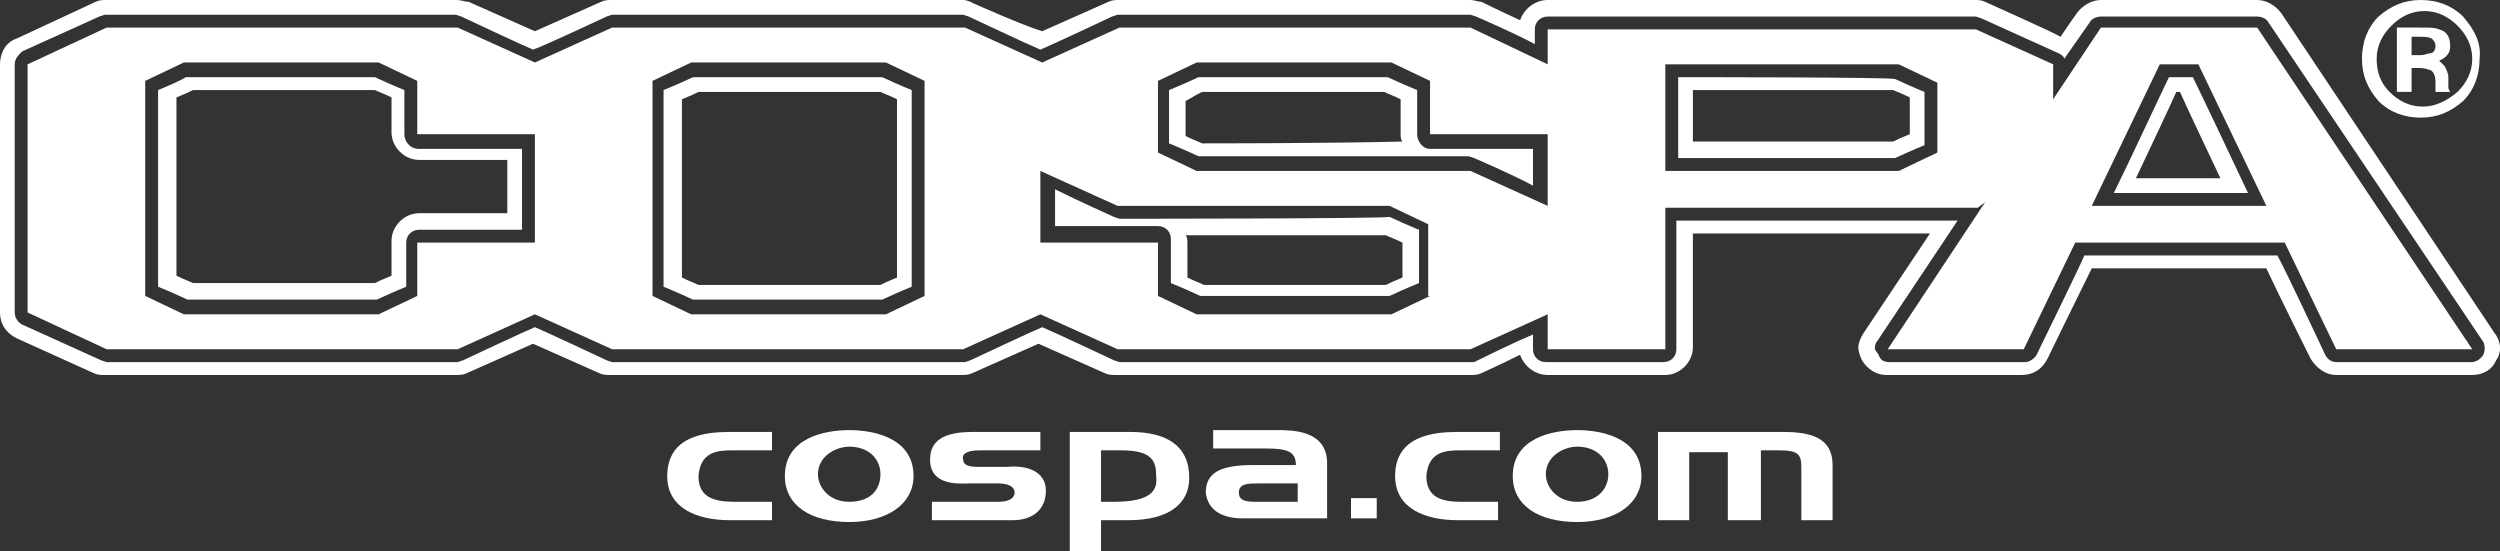 <?xml version="1.0" encoding="UTF-8"?><svg id="_レイヤー_1" xmlns="http://www.w3.org/2000/svg" viewBox="0 0 136.01 30"><rect x="0" y="0" width="136.01" height="30" fill="#333333" stroke="none"/><defs><style>.cls-1{fill:#fff;}</style></defs><g><path class="cls-1" d="M135.7,18.1L124.1,.7C123.8,.3,123.3,0,122.8,0h-8.5C113.8,0,113.3,.3,113,.7c0,0-.5,.7-.9,1.3-.3-.2-4.1-1.9-4.1-1.9-.2-.1-.4-.1-.6-.1h-23.2c-.7,0-1.3,.5-1.5,1.1-1.1-.5-2.1-1-2.1-1C80.4,.1,80.2,0,80,0h-19.1C60.7,0,60.5,0,60.3,.1c0,0-2.7,1.2-3.6,1.6-1-.3-3.7-1.5-3.7-1.5C52.8,.1,52.6,0,52.4,0h-19.1C33.1,0,32.9,0,32.7,.1c0,0-2.7,1.2-3.6,1.6-.9-.4-3.6-1.6-3.6-1.6C25.3,.1,25.1,0,24.8,0H5.8C5.6,0,5.4,0,5.2,.1L.9,2.1c-.6,.2-.9,.8-.9,1.4v13.5c0,.6,.3,1.1,.9,1.4l4.2,1.9c.2,.1,.4,.1,.6,.1H24.8c.2,0,.4,0,.6-.1,0,0,2.7-1.2,3.6-1.6,.9,.4,3.6,1.6,3.6,1.6,.2,.1,.4,.1,.6,.1h19.1c.2,0,.4,0,.6-.1,0,0,2.7-1.2,3.6-1.6,.9,.4,3.6,1.6,3.6,1.6,.2,.1,.4,.1,.6,.1h19.3c.2,0,.4,0,.6-.1,0,0,1.1-.5,2.1-1,.2,.6,.8,1.1,1.5,1.1h6.4c.8,0,1.5-.7,1.5-1.5v-6.2h12.9c-1.6,2.4-3.6,5.4-3.6,5.4-.2,.3-.3,.6-.3,.8s.1,.5,.2,.7c.3,.5,.8,.8,1.3,.8h7.4c.6,0,1.1-.3,1.4-.9,0,0,1.8-3.7,2.4-4.9h9.5c.6,1.3,2.4,4.9,2.4,4.9,.3,.5,.8,.9,1.4,.9h7.4c.6,0,1.1-.3,1.3-.8,.3-.4,.3-1-.1-1.5Zm-.6,1.2c-.1,.2-.4,.4-.6,.4h-7.4c-.3,0-.5-.2-.6-.4,0,0-2.2-4.7-2.6-5.4h-10.5c-.3,.7-2.6,5.4-2.6,5.4-.1,.2-.4,.4-.6,.4h-7.4c-.3,0-.5-.1-.6-.4l-.2-.3c0-.1,0-.3,.1-.4,0,0,3.2-4.8,4.4-6.6h-15.3v7c0,.4-.3,.7-.7,.7h-6.4c-.4,0-.7-.3-.7-.7v-.8c-1.2,.5-3.2,1.5-3.2,1.5h-19.3l-.3-.1s-3.4-1.6-3.9-1.8c-.5,.2-3.9,1.8-3.9,1.8l-.3,.1h-19.2l-.3-.1s-3.4-1.6-3.9-1.8c-.5,.2-3.9,1.8-3.9,1.8l-.3,.1H5.8l-.3-.1-4.2-1.9c-.3-.1-.5-.4-.5-.7V3.5c0-.3,.2-.5,.4-.7L5.4,.9l.3-.1H24.8l.3,.1s3.4,1.6,3.9,1.8c.6-.2,4-1.8,4-1.8l.3-.1h19.1l.3,.1s3.4,1.6,3.9,1.8c.5-.2,3.9-1.8,3.9-1.8l.3-.1h19.2l.3,.1s2.1,.9,3.2,1.5v-.8c0-.4,.3-.7,.7-.7h23.3l.3,.1,4.2,1.9c.2,.1,.3,.2,.3,.3,.7-1,1.4-2,1.4-2,.1-.2,.4-.3,.6-.3h8.5c.2,0,.5,.1,.6,.3l11.7,17.4c.1,.2,.1,.5,0,.7Z"/><path class="cls-1" d="M37.7,4.2c-.2,.1-1.1,.5-1.6,.7V15.6c.5,.2,1.4,.6,1.6,.7h10.3c.2-.1,1.1-.5,1.6-.7V4.9c-.5-.2-1.4-.6-1.6-.7-.3,0-10,0-10.3,0Zm11.1,10.9c-.5,.2-.7,.3-.9,.4h-9.9c-.2-.1-.5-.2-.9-.4V5.4c.5-.2,.7-.3,.9-.4h9.9c.2,.1,.5,.2,.9,.4,0,1.5,0,8.2,0,9.7Z"/><path class="cls-1" d="M60.9,11.9l-.3-.1s-2-.9-3.2-1.5v2h5.6c.4,0,.7,.3,.7,.7v2.4c.5,.2,1.4,.6,1.6,.7h10.3c.2-.1,1.1-.5,1.6-.7v-2.9c-.5-.2-1.4-.6-1.6-.7-.4,.1-14.7,.1-14.7,.1Zm15.4,3.2c-.5,.2-.7,.3-.9,.4h-9.9c-.2-.1-.5-.2-.9-.4v-1.9c0-.1,0-.3-.1-.4h10.9c.2,.1,.5,.2,.9,.4v1.9Z"/><path class="cls-1" d="M118,4.2c-.3,.6-2.3,4.9-3,6.3h7.3c-.7-1.5-2.7-5.7-3-6.3h-1.3Zm-1.8,5.5c.9-1.9,1.8-3.8,2.2-4.7h.2c.4,.9,1.3,2.8,2.2,4.7h-4.6Z"/><path class="cls-1" d="M22,7.3v-2.4c-.5-.2-1.4-.6-1.6-.7H10.1c-.1,.1-1,.5-1.5,.7V15.6c.5,.2,1.4,.6,1.6,.7h10.3c.2-.1,1.1-.5,1.6-.7v-2.4c0-.4,.3-.7,.7-.7h5.6v-4.4h-5.6c-.5,0-.8-.4-.8-.8Zm5.6,4.3h-4.8c-.8,0-1.5,.7-1.5,1.5v1.9c-.5,.2-.7,.3-.9,.4H10.5c-.2-.1-.5-.2-.9-.4V5.3c.5-.2,.7-.3,.9-.4h9.9c.2,.1,.5,.2,.9,.4v1.9c0,.8,.7,1.5,1.5,1.5h4.8c0,1.2,0,1.9,0,2.9Z"/><path class="cls-1" d="M77.1,7.3v-2.4c-.5-.2-1.4-.6-1.6-.7h-10.3c-.2,.1-1.1,.5-1.6,.7v2.9c.5,.2,1.4,.6,1.6,.7h14.7l.3,.1s2.1,.9,3.2,1.5v-2h-5.6c-.4,0-.7-.4-.7-.8Zm-11.7,.5c-.2-.1-.5-.2-.9-.4v-1.9c.5-.3,.7-.4,.9-.5h9.9c.2,.1,.5,.2,.9,.4v1.9c0,.1,0,.3,.1,.4-3.9,.1-10.4,.1-10.9,.1Z"/><path class="cls-1" d="M91.3,4.2v4.4h11.8c.2-.1,1.1-.5,1.6-.7v-2.9c-.5-.2-1.4-.6-1.6-.7-.3-.1-10.6-.1-11.8-.1Zm12.6,3.1c-.5,.2-.7,.3-.9,.4h-10.9v-2.8h10.9c.2,.1,.5,.2,.9,.4v2Z"/><path class="cls-1" d="M114.3,1.5l-2.6,3.9v-1.9l-4.2-1.9h-23.3v1.9l-4.2-2h-19.1l-4.2,1.9-4.2-1.9h-19.2l-4.2,1.9-4.2-1.9H5.8L1.5,3.5v13.5l4.3,2H24.9l4.2-1.9,4.2,1.9h19.1l4.2-1.9,4.2,1.9h19.2l4.2-1.9v1.9h6.4v-7.7h17l.4-.3-5.3,8h7.4l2.8-5.8h11.4l2.8,5.8h7.4L122.8,1.5h-8.5ZM29.1,13.2h-6.4v2.9l-2.1,1H10l-2.1-1V4.4l2.1-1h10.6l2.1,1v2.9h6.4v5.9Zm21.2,2.9l-2.1,1h-10.6l-2.1-1V4.4l2.1-1h10.6l2.1,1s0,11.7,0,11.7Zm27.5,0l-2.1,1h-10.6l-2.1-1v-2.9h-6.4v-3.9l4.2,1.9h14.8l2.1,1v3.9h.1Zm6.4-4.9l-4.2-1.9h-14.9l-2.1-1v-3.9l2.1-1h10.6l2.1,1v2.9h6.4v3.9Zm21.2-2.9l-2.1,1h-12.7V3.5h12.7l2.1,1s0,3.8,0,3.8Zm8.4,2.9l3.7-7.7h2.1l3.7,7.7h-9.5Z"/><path class="cls-1" d="M134,.9C133.4,.3,132.6,0,131.7,0s-1.6,.3-2.3,.9c-.6,.6-.9,1.4-.9,2.3s.3,1.6,.9,2.3c.6,.6,1.4,.9,2.3,.9s1.6-.3,2.3-.9c.6-.6,.9-1.4,.9-2.3,.1-.9-.3-1.6-.9-2.3Zm-2.2,4.9c-.7,0-1.3-.3-1.8-.8s-.7-1.1-.7-1.8,.3-1.3,.8-1.8,1.1-.8,1.8-.8,1.3,.3,1.8,.8,.8,1.1,.8,1.8-.3,1.3-.8,1.8c-.6,.5-1.2,.8-1.9,.8Z"/><path class="cls-1" d="M133.2,4.7v-.5c0-.2-.1-.4-.2-.6-.1-.1-.2-.2-.3-.3l.2-.1c.3-.2,.4-.4,.4-.7,0-.5-.2-.8-.6-.9-.2-.1-.5-.1-1-.1h-1.3v3.5h.8v-1.3h.4c.4,0,.5,.1,.6,.1,.2,.1,.3,.3,.3,.7v.4h0v.1h.8l-.1-.2v-.1Zm-2-2.7h.4c.3,0,.5,0,.7,.1,.1,.1,.2,.2,.2,.4s-.1,.4-.3,.4c-.1,0-.3,.1-.5,.1h-.5c0-.1,0-.9,0-1Z"/></g><g><path class="cls-1" d="M42,28.3h-2.3c-1.7,0-3.4-.6-3.4-2.4,0-2.2,2.1-2.4,3.4-2.4h2.3v1h-2.2c-.8,0-1.7,.1-1.8,1.4,0,1.2,.9,1.4,2,1.4h2v1Z"/><path class="cls-1" d="M46.2,27.3c-1.1,0-1.7-.8-1.7-1.5,0-1,1-1.5,1.7-1.5,1.1,0,1.7,.7,1.7,1.5s-.5,1.5-1.7,1.5Zm0-3.9c-1.3,0-3.5,.4-3.5,2.5,0,1.6,1.4,2.5,3.5,2.5s3.5-1,3.5-2.5c0-2.1-2.2-2.5-3.5-2.5Z"/><path class="cls-1" d="M56.9,26.7c0,1-.7,1.6-1.8,1.6h-4.4v-1h3.6c.6,0,.9-.2,.9-.5s-.3-.5-.9-.5h-1.5c-.5,0-2.2,.2-2.2-1.3,0-1,.7-1.5,2.3-1.5h3.7v1h-3.3c-.7,0-1,.2-.9,.5,0,.3,.3,.4,.8,.4h1.6c1-.1,2.1,.2,2.1,1.3Z"/><path class="cls-1" d="M60.6,27.3h-.7v-2.8h1.1c1.7,0,1.9,.6,1.9,1.4,.1,.8-.3,1.4-2.3,1.4Zm.9-3.8h-3.3v6.5h1.7v-1.7h1.5c2.2,0,3.3-.9,3.3-2.3,0-1.8-1.3-2.5-3.2-2.5Z"/><path class="cls-1" d="M68.3,27.3c-.6,0-.9-.1-.9-.5,0-.5,.5-.5,1.1-.5h2.1v1h-2.3Zm3.9-2.1c0-1.8-1.9-1.8-2.7-1.8h-3.5v1h2.9c1.2,0,1.6,.2,1.6,.9h-2.3c-1.8,0-2.6,.4-2.6,1.5,.1,.9,.8,1.4,2,1.4h4.6v-3Z"/><rect class="cls-1" x="73.5" y="27.1" width="1.4" height="1.1"/><path class="cls-1" d="M81.6,28.3h-2.3c-1.7,0-3.4-.6-3.4-2.4,0-2.2,2.1-2.4,3.4-2.4h2.3v1h-2.2c-.8,0-1.7,.1-1.8,1.4,0,1.2,.9,1.4,1.9,1.4h2v1h.1Z"/><path class="cls-1" d="M85.8,27.3c-1.1,0-1.7-.8-1.7-1.5,0-1,1-1.5,1.7-1.5,1.1,0,1.7,.7,1.7,1.5s-.6,1.5-1.7,1.5Zm0-3.9c-1.3,0-3.5,.4-3.5,2.5,0,1.6,1.4,2.5,3.5,2.5s3.5-1,3.5-2.5c0-2.1-2.2-2.5-3.5-2.5Z"/><path class="cls-1" d="M99.7,28.3h-1.7v-2.9c0-.7-.2-.9-1.2-.9h-1v3.8h-1.8v-3.7h-2.1v3.7h-1.7v-4.8h6.8c1.5,0,2.7,.3,2.7,1.8v3Z"/></g></svg>